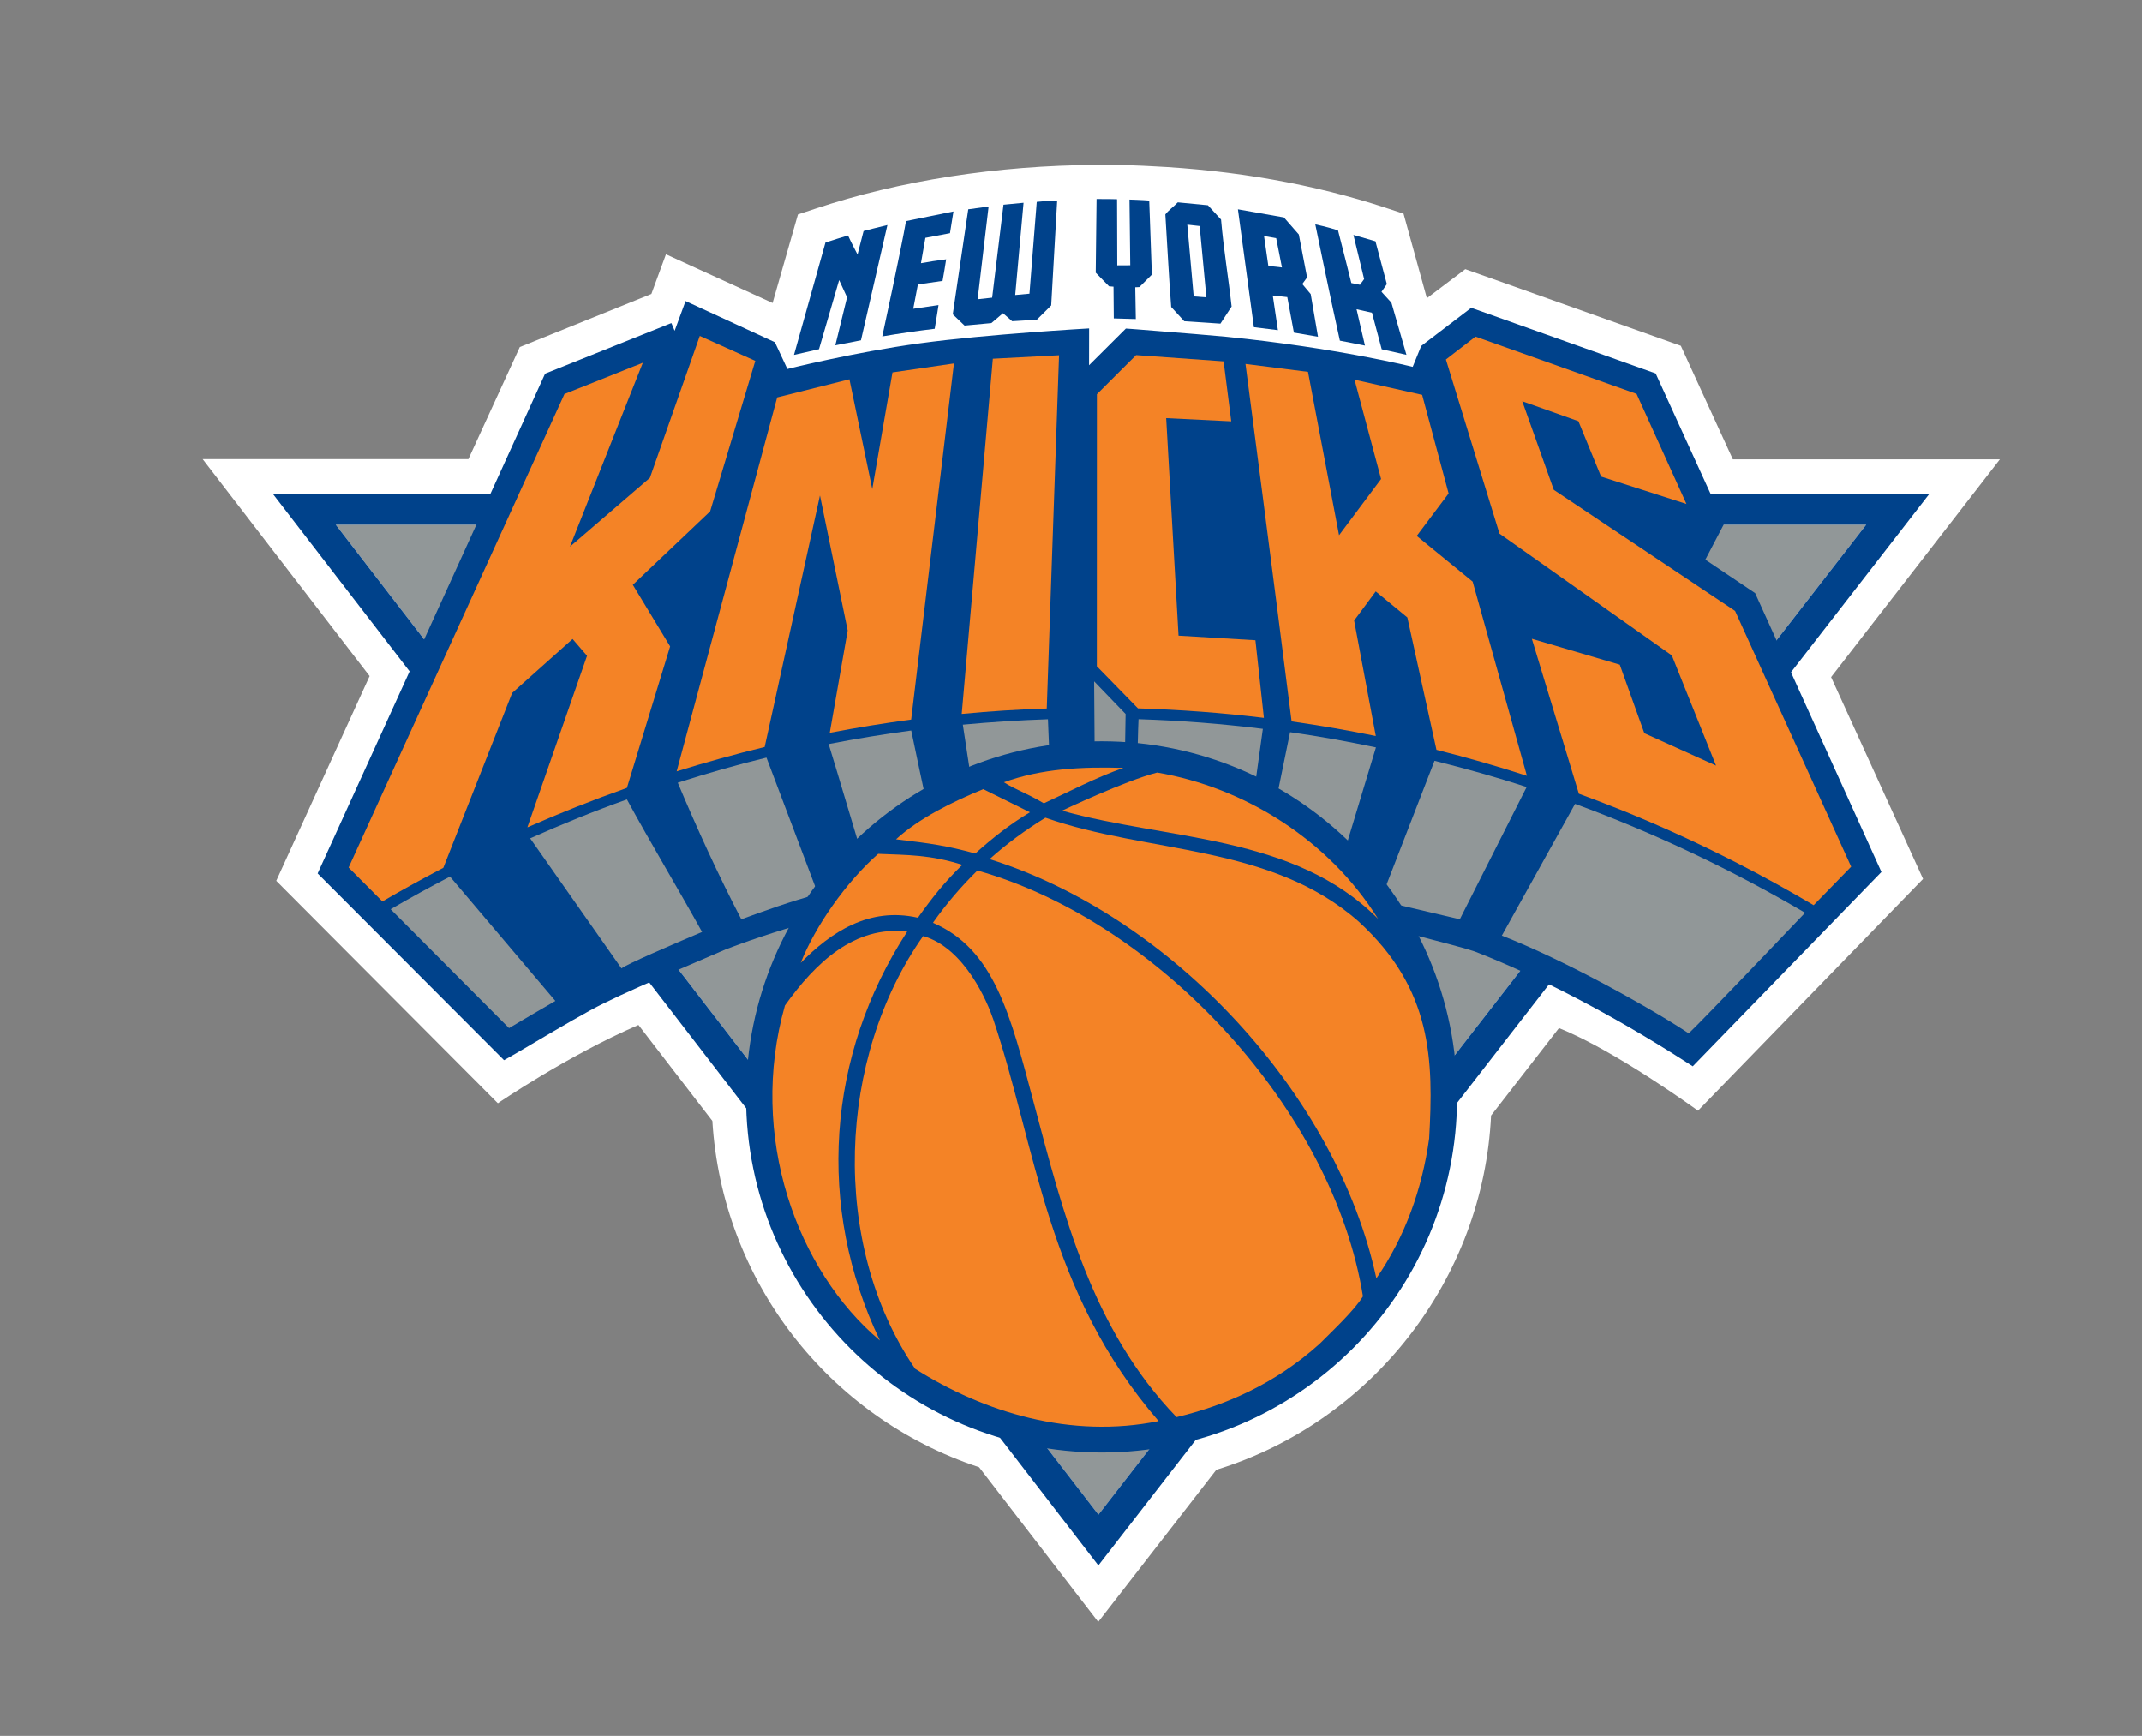 <svg xml:space="preserve" style="enable-background:new 0 0 308.36 249.88;" viewBox="0 0 308.36 249.88" y="0px" x="0px" version="1.1" xmlns:xlink="http://www.w3.org/1999/xlink" xmlns="http://www.w3.org/2000/svg">
<rect x="0" y="0" width="308.36" height="249.88" fill="#808080" stroke="none"/>
<style type="text/css">
	.st0{fill:#FFFFFF;}
	.st1{fill:#919798;}
	.st2{fill:#00428B;}
	.st3{fill:#F48326;}
</style>
<g id="Template">
</g>
<g id="Type">
</g>
<g id="Logos">
	<g>
		<g>
			<path d="M158.1,233.47l-17.15-22.27c-21.81-7.2-37-26.91-38.4-49.85l-10.64-13.81     c-10.12,4.36-20.24,11.27-20.24,11.27l-31.9-32.02l13.44-29.47L29.18,66.09h38.25l7.4-16.13l18.94-7.64l2.1-5.71l15.35,7.01     l3.65-12.75l2.51-0.83c12.14-4.04,26.13-6.22,40.45-6.3c0.41-0.02,4.96,0.06,5.07,0.06c0.53,0,2.77,0.12,2.77,0.12     c12.12,0.58,23.5,2.6,33.84,6l2.54,0.84l3.36,12.17l5.53-4.18l31.03,11.03l7.49,16.34h38.44l-24.3,31.35l13.24,29.05l-32.4,33.36     c0,0-11.88-8.66-20.02-11.89l-9.77,12.59c-1.11,23.49-17.09,44.08-39.55,50.99L158.1,233.47L158.1,233.47z" class="st0"></path>
			<g>
				<g>
					<polygon points="158.13,218.04 268.65,75.53 48.34,75.53" class="st1"></polygon>
					<path d="M39.26,71.06l118.86,154.28L277.77,71.06L39.26,71.06z M268.65,75.53l-110.52,142.5L48.34,75.53       L268.65,75.53z" class="st2"></path>
				</g>
			</g>
		</g>
		<g>
			<path d="M252.7,85.45l-0.04-0.09l-0.09-0.05l-7.07-4.75l2.63-5.03l0.08-0.15l-0.07-0.16l-9.73-21.33l-0.06-0.13     l-0.14-0.05l-26.24-9.34l-0.18-0.06l-0.15,0.12l-6.96,5.31l-0.08,0.06l-0.04,0.09l-1.19,2.92c0,0-10.88-2.73-26.85-4.33     c-1.62-0.16-5.97-0.52-12.91-1.07l-0.67-0.05l-0.7-0.05l-0.16-0.01l-0.11,0.11l-5.19,5.17l0.01-5.3c0,0-14.71,0.83-24.34,2.14     c-9.63,1.31-19.1,3.7-19.1,3.7l-1.74-3.73l-0.06-0.12l-0.12-0.06L99.04,43.5l-0.35-0.16l-0.13,0.36l-1.44,3.92l-0.33-0.79     l-0.14-0.32l-0.33,0.13l-17.72,7.1l-0.13,0.06l-0.06,0.13l-32.68,71.8l26.83,26.88l1.25-0.71c0.81-0.46,1.95-1.14,3.24-1.9     c3.24-1.91,7.69-4.53,9.82-5.55l0.43-0.21c2.75-1.33,4.13-2,17.17-7.58l1.09-0.41c0.02,0,1.47-0.57,4.15-1.46     c7.16-2.38,25.77-7.92,43.81-7.92h0.2c0.72,0,1.44,0.01,2.16,0.03c12.24,0.34,26.56,2.94,36.42,5.06     c9.48,2.04,16.61,4.01,18.64,4.58l1.36,0.42c8.97,3.47,19.94,9.19,30.1,15.7l1.29,0.83l27.16-27.97L252.7,85.45z" class="st2"></path>
			<g>
				<path d="M249.78,87.94l-26.1-17.43l-4.54-12.75l8.08,2.87l3.27,7.97l12.29,3.94L235.6,56.7l-23.19-8.24l-4.26,3.29      l7.71,25.06l24.82,17.54l6.36,15.86l-10.32-4.66l-3.54-9.87l-12.66-3.73l6.77,22.31c2.09,0.77,4.16,1.56,6.22,2.39      c5.64,2.28,11.16,4.81,16.55,7.57c3.74,1.91,7.41,3.94,11.03,6.08l5.4-5.54L249.78,87.94z" class="st3"></path>
				<path d="M73.73,99.75l8.7-7.77l2.08,2.42l-8.59,24.7c4.7-2.07,9.48-3.96,14.33-5.68l6.22-20.37l-5.37-8.87      l11.13-10.57l6.5-21.66l-7.99-3.59l-7.18,20.42l-11.51,9.91l10.49-26.47l-11.28,4.5l-31.07,68.16l4.86,4.88      c2.88-1.68,5.81-3.29,8.77-4.84L73.73,99.75z" class="st3"></path>
				<path d="M152.46,51.14l-9.53,0.5l-4.48,51.13c4.05-0.39,8.13-0.65,12.24-0.78L152.46,51.14z" class="st3"></path>
				<path d="M180.73,92.16l-11.07-0.66l-1.78-31.31l9.37,0.46l-1.1-8.63l-12.6-0.9l-5.64,5.63l-0.01,39.16l5.92,6.06      c6.11,0.19,12.16,0.64,18.13,1.37L180.73,92.16z" class="st3"></path>
				<path d="M118.04,71.32l3.99,19.44l-2.58,14.73c3.86-0.74,7.76-1.38,11.7-1.9l0.02,0l6.16-51.27l-8.85,1.29      l-2.91,16.79l-3.29-15.8l-10.4,2.61l-14.47,53.83c4.17-1.3,8.4-2.47,12.67-3.51L118.04,71.32z" class="st3"></path>
				<path d="M194.94,89.33l3.11-4.2l4.55,3.75l4.19,19.06c4.39,1.1,8.73,2.35,13.02,3.74l-7.81-27.96l-8.05-6.58      l4.59-6.11l-3.81-14.19L195,54.66l3.82,14.29l-6.05,8.09l-4.47-23.51l-9-1.14c0,0,4.51,34.47,6.64,51.46      c4.08,0.58,8.11,1.28,12.12,2.1L194.94,89.33z" class="st3"></path>
				<g>
					<path d="M139.85,112.48c0,0,3.75-2.2,11.25-3.03l-0.24-5.91c-4.11,0.14-8.2,0.4-12.25,0.78       C138.96,106.64,139.49,110.08,139.85,112.48z" class="st1"></path>
					<path d="M163.69,109.1c3.05,0.36,6.31,1.35,9.18,2.16c2.59,0.62,5.38,1.73,7.67,2.75l1.26-9.09       c-6.03-0.74-11.73-1.19-17.9-1.39C163.81,105.3,163.81,107.79,163.69,109.1z" class="st1"></path>
					<path d="M124.22,123.51c3.49-2.6,5.59-5.27,9.26-7.5c-0.7-3.3-1.63-7.58-2.3-10.85c-4,0.53-7.96,1.19-11.89,1.95       C120.8,112.01,122.72,118.57,124.22,123.51z" class="st1"></path>
					<path d="M183.58,115.85c3.4,1.97,6.06,4.2,9.1,7.16l0.6,0.46l4.8-15.88c-4.13-0.86-8.15-1.6-12.36-2.19       L183.58,115.85z" class="st1"></path>
					<path d="M198.71,129.64l11.44,2.69l9.62-19.03c-4.43-1.45-8.71-2.64-13.26-3.78L198.71,129.64z" class="st1"></path>
					<path d="M106.72,132.33c2.99-1.1,7.15-2.61,11.04-3.64l-7.42-19.63c-4.49,1.09-8.4,2.23-12.77,3.61       C100.33,119.24,103.43,126.02,106.72,132.33z" class="st1"></path>
					<path d="M89.47,139.4c0.66-0.57,7.15-3.37,11.6-5.25c-3.38-6.11-7.44-12.85-10.82-19.07       c-4.84,1.73-9.25,3.52-13.93,5.6L89.47,139.4z" class="st1"></path>
					<path d="M73.28,147.99c2.07-1.24,4.26-2.51,6.67-3.91l-15.17-17.9c-2.88,1.5-5.73,3.06-8.54,4.7L73.28,147.99z" class="st1"></path>
					<path d="M216.2,134.68c9.11,3.53,21.84,10.67,26.91,14.07c2.34-2.23,15.01-15.54,16.75-17.36       c-10.54-6.18-21.6-11.44-33.12-15.67L216.2,134.68z" class="st1"></path>
					<polygon points="161.94,108.8 157.59,108.65 157.51,98.08 162.04,102.78" class="st1"></polygon>
				</g>
			</g>
		</g>
		<g>
			<path d="M158.58,106.71c-28.27,0-51.18,22.92-51.18,51.19c0,28.26,22.91,51.18,51.18,51.18     c28.26,0,51.18-22.91,51.18-51.18C209.76,129.63,186.84,106.71,158.58,106.71z" class="st2"></path>
			<g>
				<path d="M161.73,110.54c-3.93,1.37-7.71,3.37-11.46,5.1c-2.56-1.53-4.02-1.92-5.75-3.03      C149.9,110.65,155.7,110.36,161.73,110.54z" class="st3"></path>
				<path d="M198.39,132.27c-12.06-12.15-30.15-11.27-45.5-15.57c0,0,9.03-4.3,13.69-5.49      C179.13,113.35,191.27,120.85,198.39,132.27z" class="st3"></path>
				<path d="M130.6,134.1c-11.59,17.77-13.15,39.67-3.93,58.86c-11.92-10.01-19.03-29.4-13.67-48.23      C117.38,138.6,123.02,133.19,130.6,134.1z" class="st3"></path>
				<path d="M143,146.75c6.24,18.56,7.63,39.12,23.79,57.81c-12.6,2.56-25.09-1.22-35.05-7.53      c-12.33-18-11.17-44.85,1.16-62.29C138.92,136.47,142.19,144.33,143,146.75z" class="st3"></path>
				<path d="M134.34,132.78c1.87-2.64,3.99-5.14,6.37-7.47c26.22,7.4,51.22,34.59,55.5,61.3      c-1.25,2.02-4.24,4.83-6.25,6.84c-6.52,5.86-13.7,8.89-20.59,10.54c-12.24-12.7-16.27-29.19-20.6-45.44      c-3.32-12.47-5.62-21.89-14.42-25.7L134.34,132.78z" class="st3"></path>
				<path d="M195.6,132.66c-12.66-11.17-30.3-9.74-45.1-14.95c-2.86,1.75-5.66,3.82-8.04,5.96      c26.22,8.22,50.01,33.86,55.68,60.35c4.11-5.94,6.59-12.84,7.6-20.15C206.36,152.64,206.25,142.42,195.6,132.66z" class="st3"></path>
				<path d="M138.54,124.49c-2.53,2.43-4.42,4.83-6.4,7.62l-0.06-0.02c-6.94-1.55-12.42,2.04-16.81,6.51      c2.1-5.3,6.5-11.59,11.15-15.69C130.72,123.09,133.84,123.02,138.54,124.49" class="st3"></path>
				<path d="M140.4,122.86c2.48-2.21,4.88-4.14,7.87-5.93l-6.72-3.33c-4.48,1.83-9.27,4.21-12.56,7.22      C134.07,121.42,136.25,121.73,140.4,122.86z" class="st3"></path>
			</g>
		</g>
		<g>
			<path d="M151.33,43.97l-2.07,2.06l-3.55,0.21l-1.32-1.15l-1.67,1.42l-3.86,0.36l-1.7-1.62l2.23-15.12l2.93-0.4     l-1.58,13.35l2.09-0.23l1.63-13.38l2.89-0.28l-1.2,13.28l2.05-0.19l1.05-13.22c1.23-0.13,1.87-0.12,2.94-0.18L151.33,43.97z" class="st2"></path>
			<path d="M160.81,28.68l0.03,9.52l1.87-0.01l-0.11-9.46c0,0,1.96,0.06,2.84,0.14l0.38,10.67l-1.8,1.79l-0.59,0.03     l0.08,4.57l-3.17-0.09l-0.04-4.57l-0.64-0.05l-1.92-1.96l0.12-10.61C158.89,28.63,160.81,28.68,160.81,28.68z" class="st2"></path>
			<path d="M137.26,30.44l-0.5,3.13l-3.54,0.67l-0.64,3.65c1.3-0.23,2.09-0.36,3.63-0.56     c-0.22,1.36-0.28,1.83-0.52,3.11l-3.55,0.51l-0.67,3.5l3.64-0.53c0,0-0.36,2.36-0.55,3.41c-2.55,0.31-5.11,0.68-7.55,1.1     c0,0,2.74-12.68,3.42-16.6L137.26,30.44z" class="st2"></path>
			<path d="M123.94,48.99l-3.69,0.72l1.69-6.91l-1.14-2.48l-2.9,9.95l-3.6,0.82c1.5-5.39,3.03-10.78,4.53-16.17     c1.24-0.41,2.16-0.7,3.25-1.02c0.4,0.91,1.37,2.74,1.37,2.74l0.87-3.38c0,0,2.28-0.6,3.43-0.86L123.94,48.99z" class="st2"></path>
			<path d="M175.78,31.61c0.37,4.33,1.08,8.48,1.52,12.52l-1.61,2.46l-5.21-0.35l-1.88-2.05     c-0.34-4.42-0.56-8.88-0.84-13.32c0.48-0.63,1.21-1.12,1.79-1.74l4.34,0.42L175.78,31.61z M170.92,32.34l0.92,10.33l1.83,0.14     l-0.97-10.27L170.92,32.34z" class="st2"></path>
			<path d="M192.62,33.16c0.65,2.48,1.92,7.59,1.92,7.59l1.24,0.25l0.6-0.82l-1.54-6.36c0,0,1.53,0.43,3.17,0.92     l1.64,6.16l-0.77,1.11l1.43,1.57l2.16,7.5l-3.56-0.8l-1.4-5.26l-2.22-0.5l1.21,5.23l-3.61-0.71c-1.26-5.64-3.54-16.74-3.54-16.74     S191.17,32.69,192.62,33.16z" class="st2"></path>
			<path d="M186.98,33.76l1.19,6.18l-0.69,0.95l1.21,1.45l1.05,6.14l-3.47-0.6l-0.95-5.11l-2.09-0.23l0.74,4.99     l-3.46-0.43l-2.3-16.97l6.62,1.17L186.98,33.76z M181.97,33.98l0.62,4.3l1.96,0.22l-0.83-4.21L181.97,33.98z" class="st2"></path>
		</g>
	</g>
</g>
</svg>

